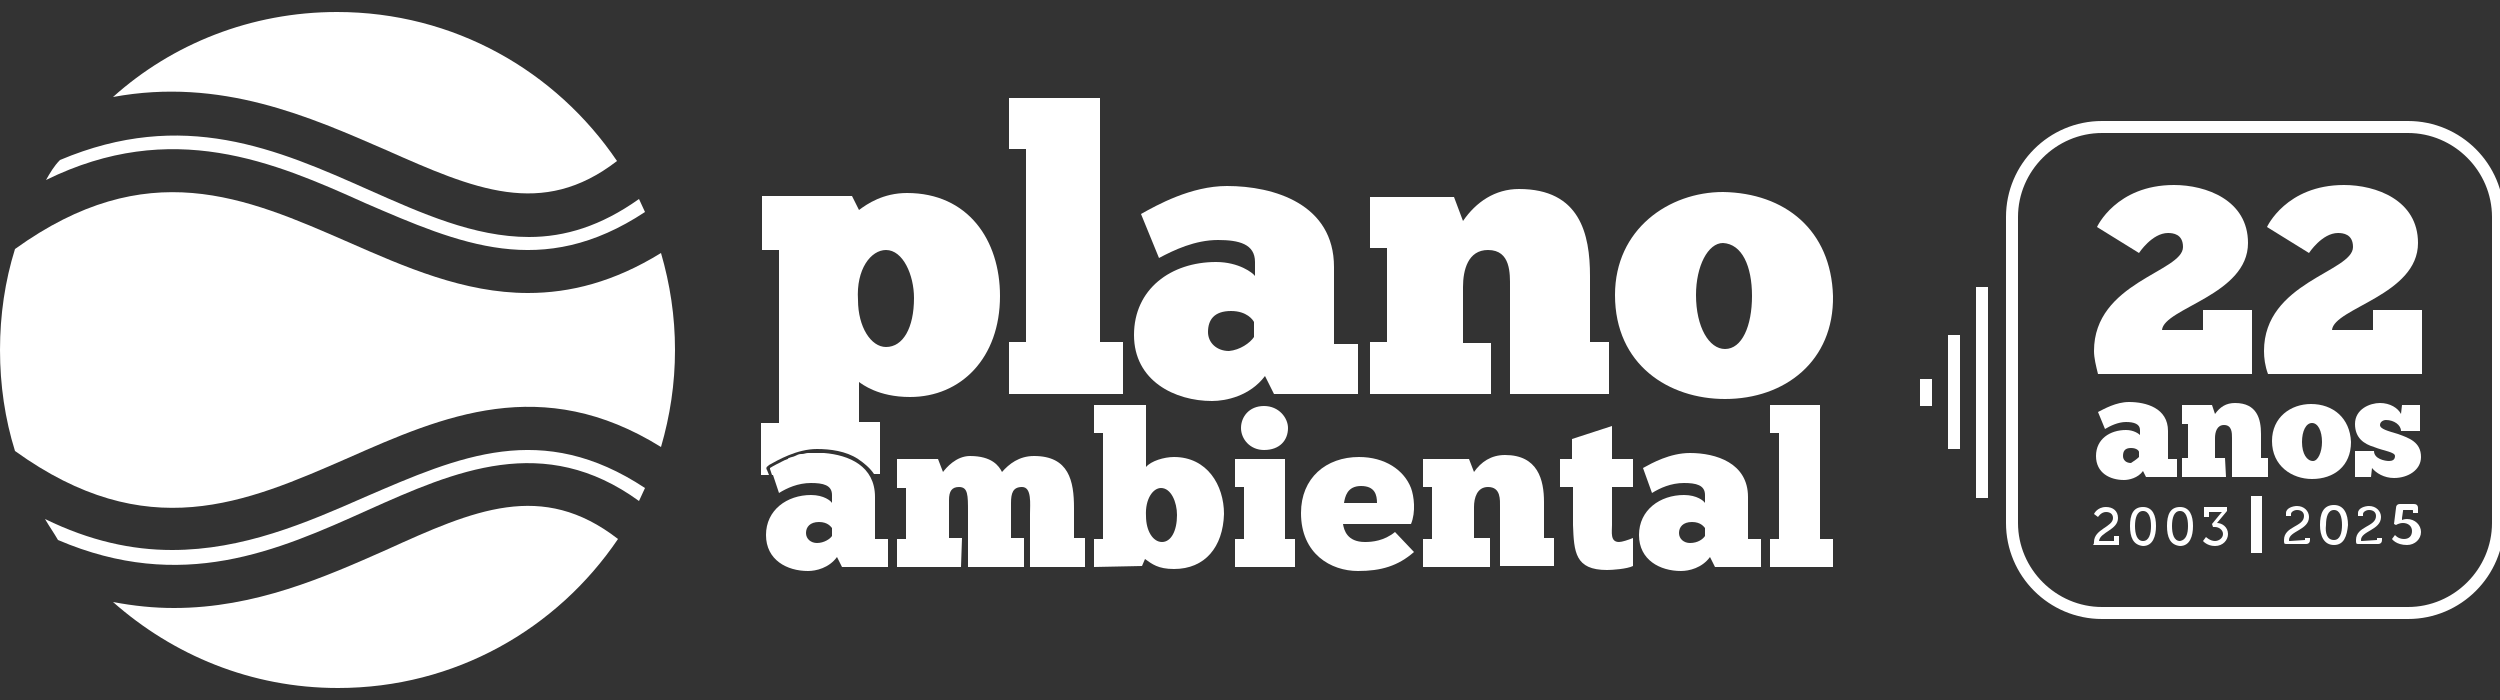 <?xml version="1.0" encoding="utf-8"?>
<!-- Generator: Adobe Illustrator 28.0.0, SVG Export Plug-In . SVG Version: 6.00 Build 0)  -->
<svg version="1.1" id="Camada_1" xmlns="http://www.w3.org/2000/svg" xmlns:xlink="http://www.w3.org/1999/xlink" x="0px" y="0px"
	 viewBox="0 0 250 70" style="enable-background:new 0 0 250 70;" xml:space="preserve">
<rect x="0" y="0" width="250" height="70" fill="#333333" stroke="none"/>
<style type="text/css">
	.st0{fill:#FFFFFF;}
</style>
<g>
	<path class="st0" d="M36.5,49.7C30.6,52.3,24.3,55,17.2,55c-4,0-8.2-0.9-12.7-3.1c0.4,0.7,0.9,1.4,1.3,2.1c12.4,5.3,21.9,1.1,31-3
		c8.7-3.9,17.6-7.8,27.1-0.9c0.2-0.4,0.4-0.9,0.6-1.3C54.2,42,46,45.6,36.5,49.7z"/>
	<path class="st0" d="M38.6,55c-6.1,2.7-13.1,5.8-21.2,5.8c-2,0-4-0.2-6.1-0.6c6,5.3,13.8,8.6,22.5,8.6c11.7,0,21.9-5.9,28-14.9
		C54.2,48,47.4,51,38.6,55z"/>
	<path class="st0" d="M38.6,15c8.8,3.9,15.6,6.9,23.1,1.1c-6.1-9-16.3-14.9-28-14.9c-8.6,0-16.5,3.2-22.4,8.5
		C22.1,7.7,31,11.7,38.6,15z"/>
	<path class="st0" d="M36.5,20.3c9.5,4.1,17.7,7.7,28,0.9c-0.2-0.4-0.4-0.9-0.6-1.3c-3.8,2.7-7.4,3.8-11,3.8c-5.5,0-10.8-2.4-16-4.7
		c-9.2-4.1-18.6-8.2-30.9-3c-0.6,0.6-1,1.3-1.4,2C17.2,11.8,27.4,16.2,36.5,20.3z"/>
	<path class="st0" d="M52.8,29.3c-6.4,0-12.3-2.6-18-5.1c-10.3-4.5-20.1-8.8-33.3,0.7C0.5,28.1,0,31.5,0,35s0.5,6.9,1.5,10.1
		c13.2,9.5,23,5.2,33.3,0.7c9.5-4.2,19.4-8.5,31.3-1.1c0.9-3.1,1.4-6.3,1.4-9.7s-0.5-6.6-1.4-9.7C61.4,28.2,57,29.3,52.8,29.3z"/>
	<path class="st0" d="M76.7,47c-0.1-0.1-0.1-0.3,0.1-0.4l0.1-0.1c0.9-0.5,2.8-1.6,4.8-1.6c1.3,0,2.9,0.2,4.1,1
		c0.6,0.4,1.2,0.9,1.6,1.5H88v-5.2h-2.1v-4c0.3,0.2,1.9,1.5,5.1,1.5c5.1,0,9-3.9,9-10.1c0-5.6-3.2-10.3-9.3-10.3
		c-2.4,0-4,1.1-4.8,1.7l-0.7-1.4h-9V25h1.7v17.3h-0.1h-1.7v5.2h0.8L76.7,47z M88.6,25c1.7,0,2.8,2.5,2.8,4.8c0,3-1.1,4.9-2.8,4.9
		c-1.5,0-2.8-2-2.8-4.7C85.6,26.9,87.1,25,88.6,25z"/>
	<polygon class="st0" points="112.3,34.2 110,34.2 110,9.8 100.9,9.8 100.9,14.9 102.6,14.9 102.6,34.2 100.9,34.2 100.9,39.4 
		112.3,39.4 	"/>
	<path class="st0" d="M121.6,26.2c-4.5,0-8.2,2.7-8.2,7.3s4.1,6.6,7.8,6.6c1.4,0,3.8-0.5,5.3-2.5l0.9,1.8h8.4v-5h-2.4v-7.7
		c0-6.3-6-8.1-10.7-8.1c-3.6,0-7,1.9-8.6,2.8l1.8,4.4c1.5-0.8,3.6-1.8,5.9-1.8c2.1,0,3.7,0.4,3.7,2.2v1.4
		C125.3,27.3,123.9,26.2,121.6,26.2z M125.4,33.7c-0.4,0.6-1.4,1.3-2.5,1.4c-1.2,0-2.1-0.8-2.1-1.9c0-1.2,0.6-2.1,2.3-2.1
		c1.6,0,2.2,0.9,2.3,1.1V33.7z"/>
	<path class="st0" d="M149.1,34.3h-2.8v-5.6c0-1.7,0.5-3.7,2.5-3.7c2.3,0,2.2,2.4,2.2,3.7v10.7h9.9v-5.2H159v-6.6
		c0-4.2-1-8.7-7.1-8.7c-2.4,0-4.3,1.3-5.6,3.2l-0.9-2.4H137v5.1h1.7v9.4H137v5.2h12.1V34.3z"/>
	<path class="st0" d="M172.3,19.2c-5.4,0-10.8,3.7-10.8,10.3c0,7,5.4,10.4,11,10.4c6,0,10.9-3.8,10.8-10.3
		C183.1,23,178.5,19.3,172.3,19.2z M172.5,34.9c-1.6,0-2.9-2.2-2.9-5.4c0-2.9,1.2-5.2,2.7-5.2c1.9,0.1,2.9,2.3,2.9,5.3
		S174.2,34.9,172.5,34.9z"/>
	<path class="st0" d="M87.5,49.7c0-3.1-2.6-4.2-5.1-4.4c0,0,0,0,0,0c-0.2,0-0.5,0-0.7,0c-0.2,0-0.5,0-0.7,0c-0.1,0-0.1,0-0.2,0
		c-0.2,0-0.4,0.1-0.6,0.1c0,0-0.1,0-0.1,0c-0.2,0-0.4,0.1-0.6,0.2c0,0,0,0,0,0c-0.2,0.1-0.4,0.1-0.6,0.2c0,0-0.1,0-0.1,0.1
		c-0.1,0-0.2,0.1-0.3,0.1c-0.6,0.3-1.2,0.6-1.5,0.8l0,0.1c0,0,0,0,0,0l0.2,0.6h0.1l0.6,1.8c0.8-0.5,1.9-1,3.2-1
		c1.2,0,2.1,0.2,2.1,1.2v0.8c-0.1-0.2-0.8-0.8-2.1-0.8c-2.4,0-4.5,1.5-4.5,4s2.1,3.6,4.2,3.6c0.8,0,2.1-0.3,2.9-1.4l0.5,1h4.6v-2.8
		h-1.3V49.7z M83.2,53.6c-0.2,0.3-0.8,0.7-1.5,0.7c-0.6,0-1.1-0.4-1.1-1c0-0.6,0.4-1.1,1.3-1.1c0.9,0,1.2,0.5,1.3,0.6V53.6z"/>
	<path class="st0" d="M107.4,50.8c0-2.7-0.5-5.2-4-5.2c-1.5,0-2.5,0.8-3.2,1.6c-0.3-0.6-1-1.6-3.2-1.6c-1.4,0-2.4,1.2-2.7,1.6
		l-0.5-1.3h-4.1v2.9h0.9v5.1h-0.9v2.8h6.4l0.1-2.9h-1.3V50c0-0.9,0.3-1.3,1-1.3c0.9,0,0.9,0.8,0.9,2.5v5.5h5.6v-2.9h-1.3v-3.5
		c0-1,0.2-1.6,1.1-1.6c1,0,0.8,1.7,0.8,2.7v5.3h5.5v-2.9h-1.1V50.8z"/>
	<path class="st0" d="M117.4,45.7c-1,0-2.3,0.4-2.8,1v-6.2h-5.2v2.8h0.9v10.6h-0.9v2.8l4.8-0.1l0.3-0.7c0.7,0.5,1.3,1,2.9,1
		c3.1,0,4.9-2.2,5-5.5C122.4,48.5,120.7,45.7,117.4,45.7z M116.2,54.2c-0.9,0-1.6-1.1-1.6-2.6c-0.1-1.7,0.7-2.8,1.5-2.8
		c1,0,1.6,1.4,1.6,2.7C117.7,53.1,117.1,54.2,116.2,54.2z"/>
	<path class="st0" d="M124.1,42.8c0,1.1,0.9,2.2,2.3,2.2c1.6,0,2.4-1,2.4-2.2c0-1-0.9-2.2-2.4-2.2S124.1,41.7,124.1,42.8z"/>
	<polygon class="st0" points="128.5,45.9 123.5,45.9 123.5,48.7 124.4,48.7 124.4,53.9 123.5,53.9 123.5,56.7 129.5,56.7 
		129.5,53.9 128.5,53.9 	"/>
	<path class="st0" d="M141.1,48.8c-0.7-1.8-2.6-3.1-5.2-3.1c-3.3,0-5.8,2.1-5.8,5.6c0,4.1,3,5.8,5.7,5.8c2.3,0,4-0.5,5.6-1.9l-1.9-2
		c-1.1,0.9-2.3,1-3,1c-1.8,0-2.1-1.2-2.2-1.8h6.8C141.6,51.2,141.4,49.6,141.1,48.8z M134.4,50.3c0.1-0.6,0.3-1.7,1.7-1.7
		c1.4,0,1.6,0.9,1.6,1.7H134.4z"/>
	<path class="st0" d="M154.4,50.2c0-2.2-0.6-4.7-3.9-4.7c-1.4,0-2.4,0.7-3.1,1.7l-0.5-1.3h-4.6v2.8h0.9v5.2h-0.9v2.8h6.6h0.1v-2.9
		h-1.6v-3.1c0-0.9,0.3-2,1.4-2c1.3,0,1.2,1.3,1.2,2v5.9h5.4v-2.8h-1V50.2z"/>
	<path class="st0" d="M161.2,42.6l-4,1.3v2H156v2.8h1.3v3.8c0.1,2.7,0.2,4.5,3.4,4.5c0.5,0,2-0.1,2.6-0.4v-2.8
		c-0.5,0.2-1.1,0.4-1.4,0.4c-0.9,0-0.7-1-0.7-1.7v-3.8h2.1v-2.8h-2.1V42.6z"/>
	<path class="st0" d="M174.8,49.7c0-3.4-3.2-4.4-5.8-4.4c-2,0-3.8,1-4.7,1.5l0.9,2.5c0.8-0.5,1.9-1,3.2-1c1.2,0,2.1,0.2,2.1,1.2v0.8
		c-0.1-0.2-0.8-0.8-2.1-0.8c-2.4,0-4.5,1.5-4.5,4s2.1,3.6,4.2,3.6c0.8,0,2.1-0.3,2.9-1.4l0.5,1h4.6v-2.8h-1.3V49.7z M170.5,53.6
		c-0.2,0.3-0.7,0.7-1.5,0.7c-0.6,0-1.1-0.4-1.1-1c0-0.6,0.4-1.1,1.3-1.1s1.2,0.5,1.3,0.6V53.6z"/>
	<polygon class="st0" points="182,40.5 177,40.5 177,43.3 177.9,43.3 177.9,53.9 177,53.9 177,56.7 183.3,56.7 183.3,53.9 182,53.9 
			"/>
	<path class="st0" d="M240.8,12.1h-30.6c-5.3,0-9.6,4.3-9.6,9.6v30.6c0,5.3,4.3,9.6,9.6,9.6h30.6c5.3,0,9.6-4.3,9.6-9.6V21.7
		C250.4,16.4,246.1,12.1,240.8,12.1z M249.2,52.3c0,4.6-3.8,8.4-8.4,8.4h-30.6c-4.6,0-8.4-3.8-8.4-8.4V21.7c0-4.6,3.8-8.4,8.4-8.4
		h30.6c4.6,0,8.4,3.8,8.4,8.4V52.3z"/>
	<rect x="225.1" y="49.6" class="st0" width="1.1" height="5.7"/>
	<rect x="194.8" y="33.5" class="st0" width="1.2" height="11.4"/>
	<rect x="192" y="37.9" class="st0" width="1.2" height="2.7"/>
	<rect x="197.6" y="28.7" class="st0" width="1.2" height="21.1"/>
	<path class="st0" d="M214.6,47.7h3.1v-1.8h-0.9v-2.8c0-2.3-2.2-2.9-3.9-2.9c-1.3,0-2.5,0.7-3.1,1l0.7,1.7c0.5-0.3,1.3-0.7,2.1-0.7
		s1.4,0.2,1.4,0.8v0.5c-0.1-0.1-0.6-0.5-1.4-0.5c-1.6,0-3,0.9-3,2.6c0,1.7,1.4,2.4,2.8,2.4c0.5,0,1.4-0.2,1.9-0.9L214.6,47.7z
		 M213.9,45.7c-0.2,0.2-0.5,0.4-0.8,0.6c-0.5,0-0.8-0.3-0.8-0.7c0-0.5,0.2-0.8,0.8-0.8c0.6,0,0.8,0.3,0.8,0.4V45.7z"/>
	<path class="st0" d="M226.1,43.4c0-1.5-0.4-3.1-2.6-3.1c-0.9,0-1.5,0.4-2,1.1l-0.3-0.9h-3v1.9h0.6v3.4h-0.6v1.9h4.4l-0.1-1.9h-1v-2
		c0-0.6,0.2-1.3,0.9-1.3c0.8,0,0.8,0.8,0.8,1.3v3.9h3.6v-1.9h-0.7V43.4z"/>
	<path class="st0" d="M231.1,40.4c-2,0-3.9,1.3-3.9,3.7c0,2.5,2,3.8,4,3.8c2.2,0,3.9-1.3,3.9-3.7C235,41.8,233.3,40.4,231.1,40.4z
		 M231.3,46.1c-0.6,0-1.1-0.7-1.1-1.9c0-1.1,0.4-1.9,1-1.9c0.6,0,1,0.8,1,1.9C232.2,45.2,231.8,46.1,231.3,46.1z"/>
	<path class="st0" d="M239.8,43.4c-1-0.3-1.8-0.5-1.8-0.9c0-0.3,0.3-0.5,0.6-0.5c0.8,0,1.5,0.5,1.5,1.1h1.9v-2.6h-1.8l-0.1,0.9
		c-0.3-0.6-1.1-1.1-2.1-1.1s-2.5,0.6-2.5,2.1c0,1.4,0.9,2,1.9,2.3c1,0.4,2.1,0.5,2.1,0.9c0,0.4-0.3,0.5-0.6,0.5
		c-0.4,0-1.5-0.2-1.5-1h-1.9v2.6h1.6l0.1-0.9c0.4,0.5,1.2,1,2.2,1c1.4,0,2.7-0.8,2.7-2.1C242.1,44.2,240.9,43.8,239.8,43.4z"/>
	<path class="st0" d="M240.7,51.9c-0.3,0-0.5,0.1-0.5,0.1s0-0.1,0-0.2l0.1-0.7c0-0.1,0-0.1,0.1-0.1h0.8c0.1,0,0.1,0,0.1,0.1v0.2h0.5
		v-0.5c0-0.3-0.2-0.4-0.4-0.4H240c-0.3,0-0.4,0.2-0.4,0.4l-0.2,1.6l0.2,0.1c0,0,0.3-0.2,0.7-0.2c0.5,0,0.9,0.3,0.9,0.8
		s-0.3,0.8-0.8,0.8c-0.6,0-0.9-0.4-0.9-0.4l-0.3,0.4c0,0,0.4,0.6,1.5,0.6c0.8,0,1.4-0.6,1.4-1.3S241.5,51.9,240.7,51.9z"/>
	<path class="st0" d="M237.7,54C237.7,54.1,237.7,54.1,237.7,54l-1.5,0.1c-0.1,0-0.1,0-0.1-0.1c0-0.9,2-1,2-2.3
		c0-0.6-0.5-1.1-1.2-1.1c-0.4,0-1.1,0.2-1.1,0.7v0.3h0.5v-0.2c0-0.2,0.3-0.4,0.6-0.4c0.4,0,0.7,0.2,0.7,0.6c0,1.1-2,1-2,2.4
		c0,0.3,0,0.4,0.2,0.4h2c0.3,0,0.4-0.2,0.4-0.4v-0.2h-0.5V54z"/>
	<path class="st0" d="M233.4,50.5c-1.1,0-1.4,0.9-1.4,2s0.4,2,1.4,2s1.3-0.9,1.4-2C234.8,51.4,234.4,50.5,233.4,50.5z M233.4,54
		c-0.7,0-0.9-0.7-0.8-1.5c0-0.8,0.2-1.5,0.8-1.5c0.6,0,0.8,0.7,0.8,1.5S234,54,233.4,54z"/>
	<path class="st0" d="M230.5,54C230.5,54.1,230.5,54.1,230.5,54l-1.5,0.1c-0.1,0-0.1,0-0.1-0.1c0-0.9,2-1,2-2.3
		c0-0.6-0.5-1.1-1.2-1.1c-0.4,0-1.1,0.2-1.1,0.7v0.3h0.5v-0.2c0-0.2,0.3-0.4,0.6-0.4c0.4,0,0.7,0.2,0.7,0.6c0,1.1-2,1-2,2.4
		c0,0.3,0,0.4,0.2,0.4h2c0.3,0,0.4-0.2,0.4-0.4v-0.2h-0.5V54z"/>
	<path class="st0" d="M211.4,54.1h-1.5c0.1-0.9,1.9-1.1,1.9-2.3c0-0.7-0.5-1.1-1.2-1.1c-0.9,0-1.2,0.7-1.2,0.7l0.4,0.3
		c0,0,0.3-0.5,0.8-0.5c0.4,0,0.7,0.2,0.7,0.6c0,0.9-1.9,1.1-1.9,2.4c0,0.1,0,0.2-0.1,0.3h2.6v-0.9h-0.5V54.1z"/>
	<path class="st0" d="M214.3,50.7c-1,0-1.3,0.8-1.3,1.9c0,1.1,0.3,1.9,1.3,2c1,0,1.3-1,1.3-2S215.3,50.7,214.3,50.7z M214.3,54.1
		c-0.6,0-0.8-0.7-0.8-1.5c0-0.8,0.2-1.5,0.8-1.5c0.6,0,0.8,0.7,0.8,1.5C215.1,53.4,214.9,54.1,214.3,54.1z"/>
	<path class="st0" d="M218,50.7c-1,0-1.3,0.8-1.3,1.9c0,1.1,0.3,1.9,1.3,2c1,0,1.3-1,1.3-2S219,50.7,218,50.7z M218,54.1
		c-0.6,0-0.8-0.7-0.8-1.5c0-0.8,0.2-1.5,0.8-1.5c0.6,0,0.8,0.7,0.8,1.5C218.8,53.4,218.6,54,218,54.1z"/>
	<path class="st0" d="M221.7,52.3l1-1.2v-0.4h-2.3v1h0.5v-0.5h1.1c0.1,0,0.2,0,0.2,0s0,0-0.1,0.1l-0.9,1.1l0.1,0.3c0,0,0.1,0,0.2,0
		c0.4,0,0.8,0.3,0.8,0.7c0,0.4-0.4,0.7-0.8,0.7c-0.5,0-0.9-0.4-0.9-0.4l-0.3,0.4c0,0,0.4,0.5,1.2,0.5s1.3-0.6,1.3-1.2
		C222.8,52.7,222.2,52.3,221.7,52.3z"/>
	<path class="st0" d="M209.4,35.1c0,0.7,0.2,1.5,0.4,2.3h15.4V31h-4.9v2h-4.1c0.2-2.2,8.6-3.5,8.6-8.7c0-4.3-4.2-5.8-7.4-5.8
		c-5.8,0-7.7,4.2-7.7,4.2l4.2,2.6c0,0,1.3-2,2.9-2c0.5,0,1.5,0.1,1.5,1.4C218.3,27.2,209.4,28.2,209.4,35.1z"/>
	<path class="st0" d="M237.3,33h-4.1c0.2-2.2,8.6-3.5,8.6-8.7c0-4.3-4.2-5.8-7.4-5.8c-5.8,0-7.7,4.2-7.7,4.2l4.2,2.6
		c0,0,1.3-2,2.9-2c0.5,0,1.5,0.1,1.5,1.4c0,2.5-8.9,3.5-8.9,10.4c0,0.7,0.1,1.5,0.4,2.3h15.4V31h-4.9V33z"/>
</g>
</svg>

